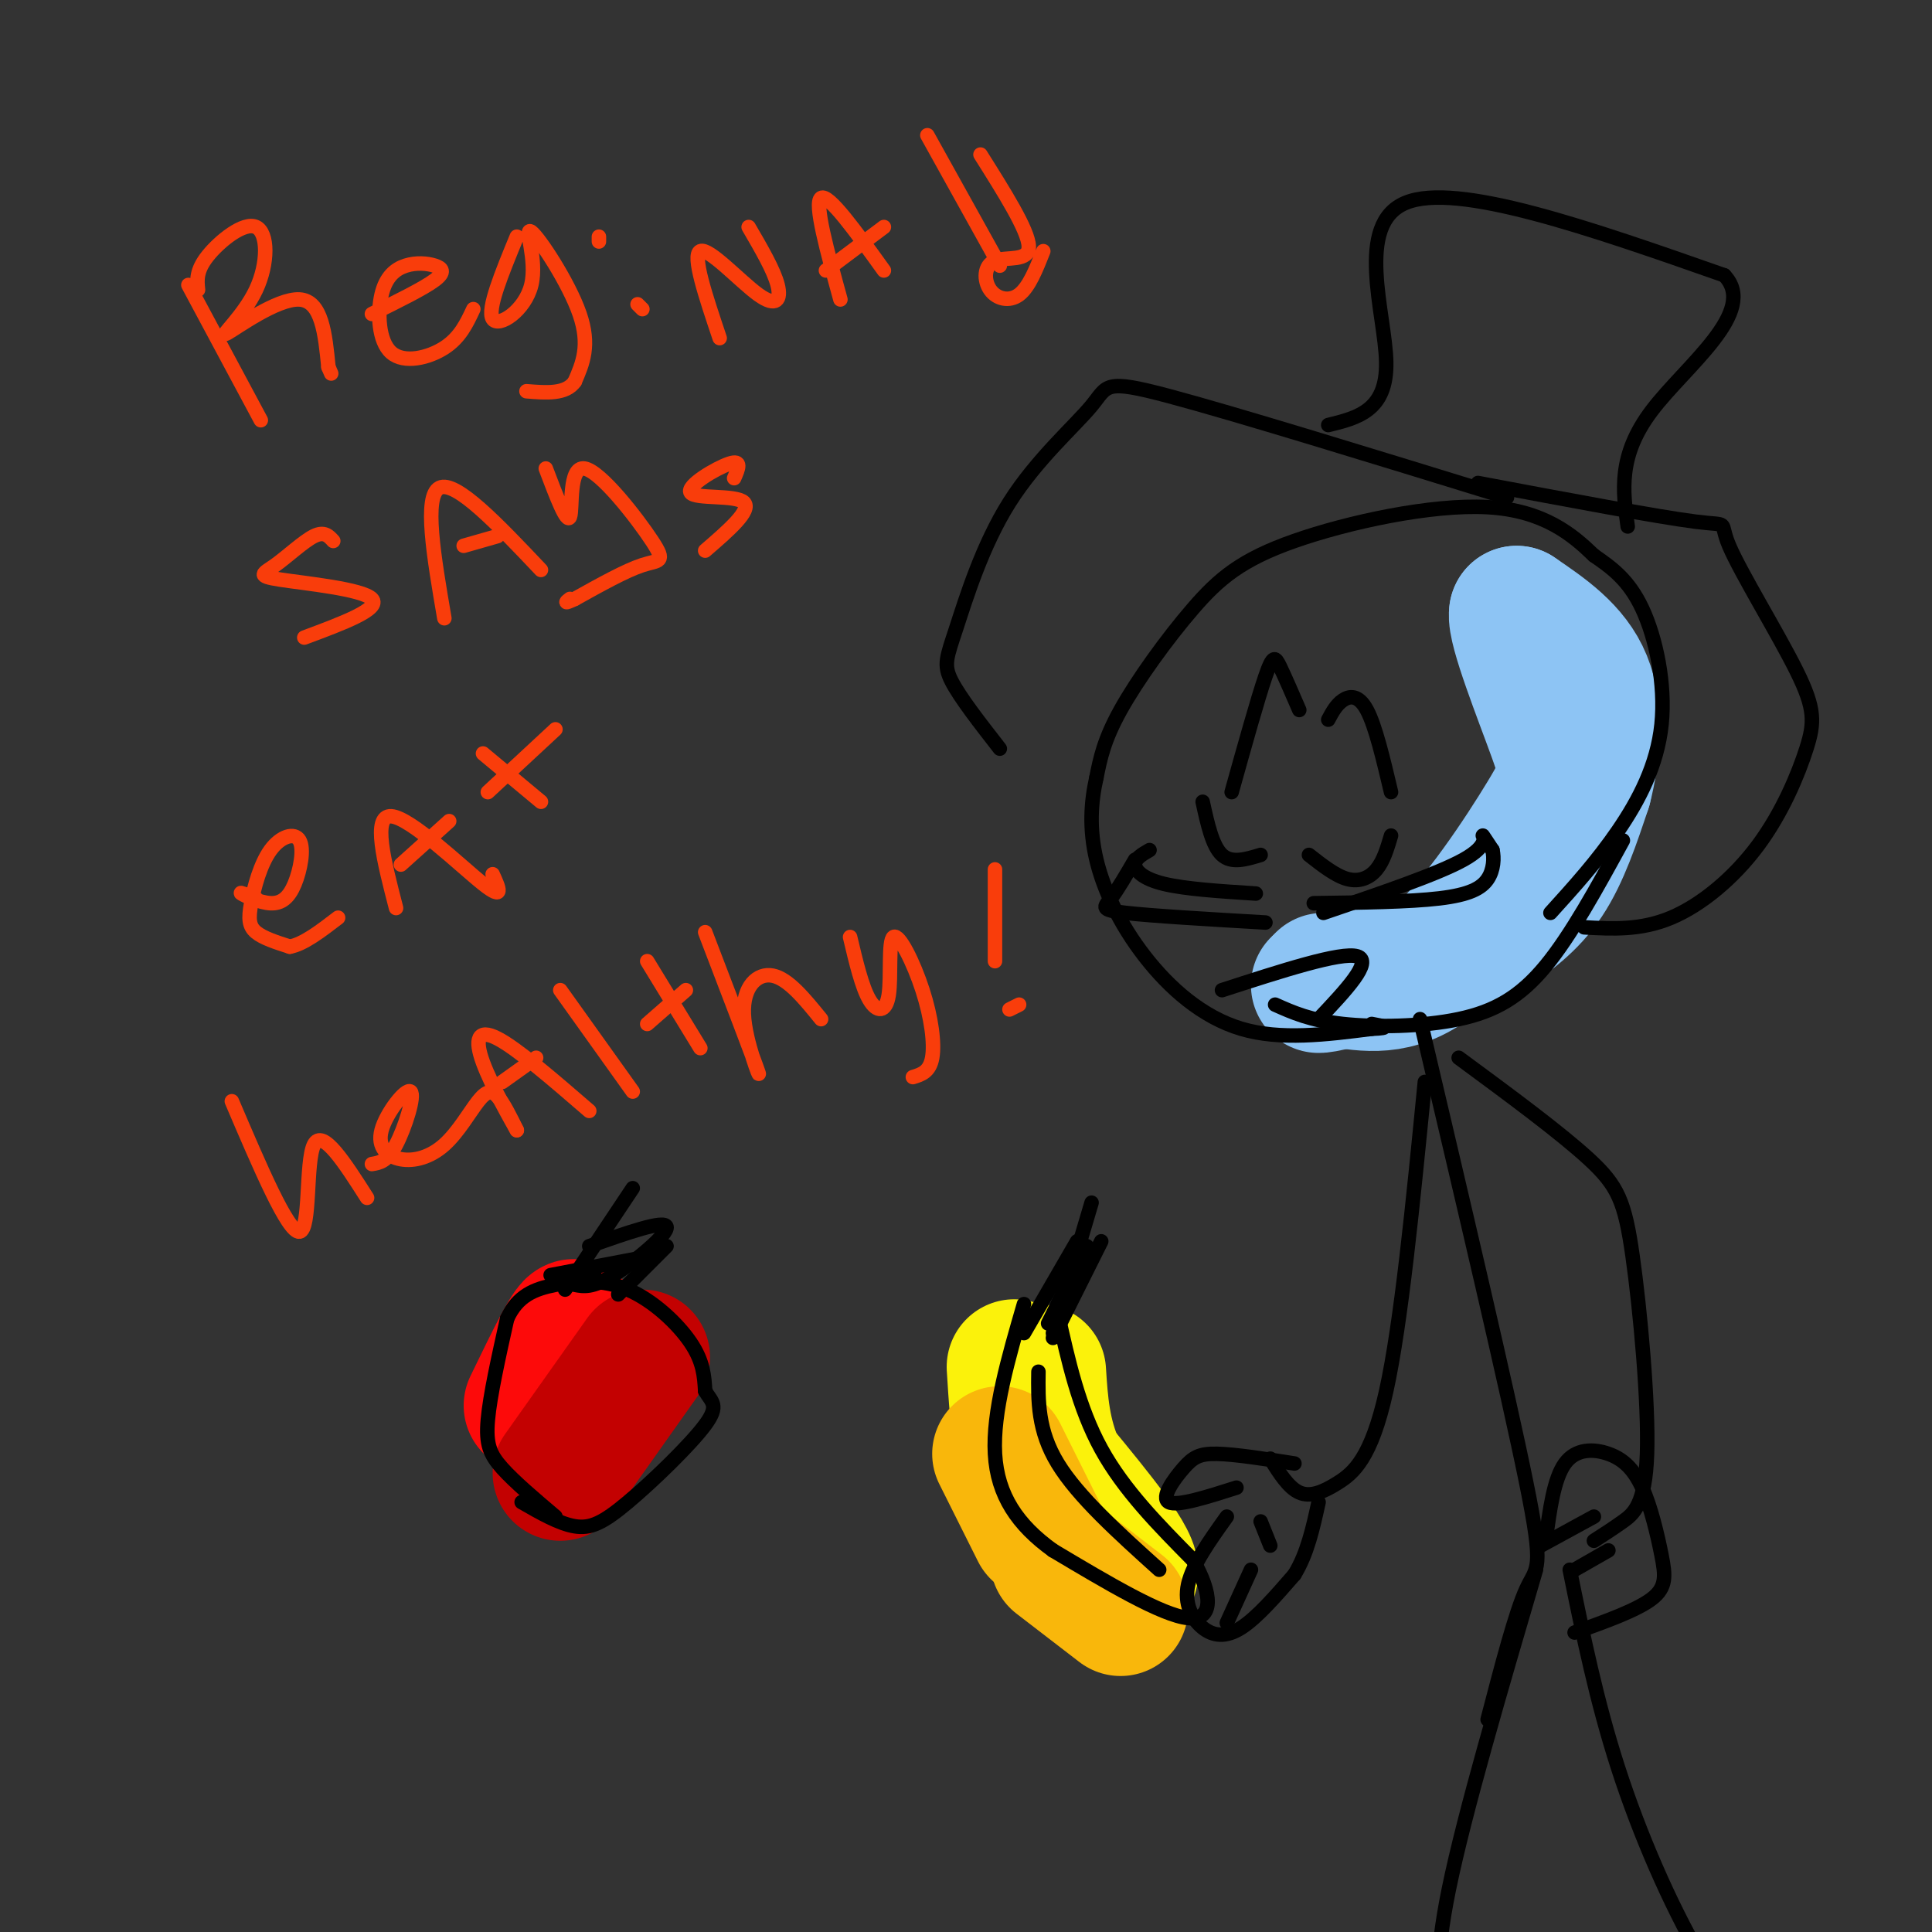 <svg viewBox='0 0 400 400' version='1.1' xmlns='http://www.w3.org/2000/svg' xmlns:xlink='http://www.w3.org/1999/xlink'><rect x="0" y="0" width="400" height="400" fill="#333333" stroke="none"/><g fill='none' stroke='rgb(141,196,244)' stroke-width='28' stroke-linecap='round' stroke-linejoin='round'><path d='M274,203c7.179,-0.690 14.357,-1.381 20,-3c5.643,-1.619 9.750,-4.167 14,-7c4.250,-2.833 8.643,-5.952 12,-11c3.357,-5.048 5.679,-12.024 8,-19'/><path d='M328,163c1.867,-7.222 2.533,-15.778 0,-22c-2.533,-6.222 -8.267,-10.111 -14,-14'/><path d='M314,127c-0.520,2.912 5.180,17.193 8,25c2.820,7.807 2.759,9.140 -2,17c-4.759,7.860 -14.217,22.246 -22,29c-7.783,6.754 -13.892,5.877 -20,5'/><path d='M278,203c-4.167,1.000 -4.583,1.000 -5,1'/></g>
<g fill='none' stroke='rgb(253,10,10)' stroke-width='28' stroke-linecap='round' stroke-linejoin='round'><path d='M110,291c4.400,-9.089 8.800,-18.178 9,-16c0.200,2.178 -3.800,15.622 -3,19c0.800,3.378 6.400,-3.311 12,-10'/></g>
<g fill='none' stroke='rgb(195,1,1)' stroke-width='28' stroke-linecap='round' stroke-linejoin='round'><path d='M116,305c0.000,0.000 17.000,-24.000 17,-24'/></g>
<g fill='none' stroke='rgb(251,242,11)' stroke-width='28' stroke-linecap='round' stroke-linejoin='round'><path d='M210,283c0.733,11.800 1.467,23.600 7,32c5.533,8.400 15.867,13.400 17,11c1.133,-2.400 -6.933,-12.200 -15,-22'/><path d='M219,304c-3.167,-7.000 -3.583,-13.500 -4,-20'/></g>
<g fill='none' stroke='rgb(249,183,11)' stroke-width='28' stroke-linecap='round' stroke-linejoin='round'><path d='M207,301c0.000,0.000 8.000,16.000 8,16'/><path d='M219,323c0.000,0.000 13.000,10.000 13,10'/></g>
<g fill='none' stroke='rgb(0,0,0)' stroke-width='3' stroke-linecap='round' stroke-linejoin='round'><path d='M264,208c3.643,1.631 7.286,3.262 14,4c6.714,0.738 16.500,0.583 24,-1c7.500,-1.583 12.714,-4.595 18,-11c5.286,-6.405 10.643,-16.202 16,-26'/><path d='M321,189c4.839,-5.345 9.679,-10.690 14,-17c4.321,-6.310 8.125,-13.583 9,-22c0.875,-8.417 -1.179,-17.976 -4,-24c-2.821,-6.024 -6.411,-8.512 -10,-11'/><path d='M330,115c-4.384,-4.242 -10.343,-9.347 -22,-10c-11.657,-0.653 -29.011,3.144 -40,7c-10.989,3.856 -15.612,7.769 -21,14c-5.388,6.231 -11.539,14.780 -15,21c-3.461,6.220 -4.230,10.110 -5,14'/><path d='M227,161c-1.147,5.043 -1.514,10.651 0,17c1.514,6.349 4.907,13.440 10,20c5.093,6.560 11.884,12.589 20,15c8.116,2.411 17.558,1.206 27,0'/><path d='M284,213c4.500,-0.167 2.250,-0.583 0,-1'/><path d='M260,185c-7.289,-0.467 -14.578,-0.933 -19,-2c-4.422,-1.067 -5.978,-2.733 -6,-4c-0.022,-1.267 1.489,-2.133 3,-3'/><path d='M235,178c-1.800,3.089 -3.600,6.178 -5,8c-1.400,1.822 -2.400,2.378 3,3c5.400,0.622 17.200,1.311 29,2'/><path d='M274,189c11.844,-4.022 23.689,-8.044 29,-11c5.311,-2.956 4.089,-4.844 4,-5c-0.089,-0.156 0.956,1.422 2,3'/><path d='M309,176c0.369,1.595 0.292,4.083 -1,6c-1.292,1.917 -3.798,3.262 -10,4c-6.202,0.738 -16.101,0.869 -26,1'/><path d='M249,166c1.000,4.583 2.000,9.167 4,11c2.000,1.833 5.000,0.917 8,0'/><path d='M255,164c2.711,-9.711 5.422,-19.422 7,-24c1.578,-4.578 2.022,-4.022 3,-2c0.978,2.022 2.489,5.511 4,9'/><path d='M271,177c2.778,2.178 5.556,4.356 8,5c2.444,0.644 4.556,-0.244 6,-2c1.444,-1.756 2.222,-4.378 3,-7'/><path d='M288,164c-1.622,-6.867 -3.244,-13.733 -5,-17c-1.756,-3.267 -3.644,-2.933 -5,-2c-1.356,0.933 -2.178,2.467 -3,4'/><path d='M253,205c12.333,-4.000 24.667,-8.000 28,-7c3.333,1.000 -2.333,7.000 -8,13'/><path d='M312,103c-28.206,-8.689 -56.413,-17.378 -70,-21c-13.587,-3.622 -12.555,-2.178 -16,2c-3.445,4.178 -11.367,11.089 -17,20c-5.633,8.911 -8.978,19.822 -11,26c-2.022,6.178 -2.721,7.622 -1,11c1.721,3.378 5.860,8.689 10,14'/><path d='M306,100c18.622,3.509 37.243,7.018 45,8c7.757,0.982 4.649,-0.563 7,5c2.351,5.563 10.160,18.234 14,26c3.840,7.766 3.710,10.628 2,16c-1.710,5.372 -4.999,13.254 -10,20c-5.001,6.746 -11.715,12.356 -18,15c-6.285,2.644 -12.143,2.322 -18,2'/><path d='M275,88c6.089,-1.489 12.178,-2.978 12,-13c-0.178,-10.022 -6.622,-28.578 4,-33c10.622,-4.422 38.311,5.289 66,15'/><path d='M357,57c7.156,7.489 -7.956,18.711 -15,28c-7.044,9.289 -6.022,16.644 -5,24'/><path d='M294,211c9.111,38.689 18.222,77.378 22,96c3.778,18.622 2.222,17.178 0,22c-2.222,4.822 -5.111,15.911 -8,27'/><path d='M318,325c-7.400,25.200 -14.800,50.400 -18,66c-3.200,15.600 -2.200,21.600 -1,28c1.200,6.400 2.600,13.200 4,20'/><path d='M325,325c2.756,13.556 5.511,27.111 10,41c4.489,13.889 10.711,28.111 17,39c6.289,10.889 12.644,18.444 19,26'/><path d='M302,219c10.514,7.748 21.027,15.496 27,21c5.973,5.504 7.405,8.764 9,20c1.595,11.236 3.352,30.448 3,41c-0.352,10.552 -2.815,12.443 -5,14c-2.185,1.557 -4.093,2.778 -6,4'/><path d='M320,319c0.854,-6.421 1.708,-12.842 4,-16c2.292,-3.158 6.023,-3.053 9,-2c2.977,1.053 5.200,3.056 7,7c1.800,3.944 3.177,9.831 4,14c0.823,4.169 1.092,6.620 -2,9c-3.092,2.380 -9.546,4.690 -16,7'/><path d='M319,320c0.000,0.000 11.000,-6.000 11,-6'/><path d='M326,325c0.000,0.000 7.000,-4.000 7,-4'/><path d='M295,224c-2.452,25.000 -4.905,50.000 -8,64c-3.095,14.000 -6.833,17.000 -10,19c-3.167,2.000 -5.762,3.000 -8,2c-2.238,-1.000 -4.119,-4.000 -6,-7'/><path d='M268,303c-6.143,-0.958 -12.286,-1.917 -16,-2c-3.714,-0.083 -5.000,0.708 -7,3c-2.000,2.292 -4.714,6.083 -3,7c1.714,0.917 7.857,-1.042 14,-3'/><path d='M254,314c-3.548,4.964 -7.095,9.929 -8,14c-0.905,4.071 0.833,7.250 3,9c2.167,1.750 4.762,2.071 8,0c3.238,-2.071 7.119,-6.536 11,-11'/><path d='M268,326c2.667,-4.333 3.833,-9.667 5,-15'/><path d='M254,336c0.000,0.000 5.000,-11.000 5,-11'/><path d='M261,315c0.000,0.000 2.000,5.000 2,5'/><path d='M219,272c2.167,9.750 4.333,19.500 9,28c4.667,8.500 11.833,15.750 19,23'/><path d='M247,323c3.978,6.867 4.422,12.533 -1,12c-5.422,-0.533 -16.711,-7.267 -28,-14'/><path d='M218,321c-7.289,-5.244 -11.511,-11.356 -12,-20c-0.489,-8.644 2.756,-19.822 6,-31'/><path d='M212,276c0.000,0.000 11.000,-19.000 11,-19'/><path d='M218,277c0.000,0.000 10.000,-20.000 10,-20'/><path d='M218,276c0.000,0.000 8.000,-27.000 8,-27'/><path d='M217,274c0.000,0.000 8.000,-16.000 8,-16'/><path d='M219,270c0.000,0.000 3.000,-6.000 3,-6'/><path d='M215,284c-0.083,6.083 -0.167,12.167 4,19c4.167,6.833 12.583,14.417 21,22'/><path d='M115,314c-4.222,-3.578 -8.444,-7.156 -11,-10c-2.556,-2.844 -3.444,-4.956 -3,-10c0.444,-5.044 2.222,-13.022 4,-21'/><path d='M105,273c2.172,-4.751 5.603,-6.129 10,-7c4.397,-0.871 9.761,-1.234 15,1c5.239,2.234 10.354,7.067 13,11c2.646,3.933 2.823,6.967 3,10'/><path d='M146,288c1.293,2.258 3.027,2.904 0,7c-3.027,4.096 -10.815,11.641 -16,16c-5.185,4.359 -7.767,5.531 -11,5c-3.233,-0.531 -7.116,-2.766 -11,-5'/><path d='M117,267c0.000,0.000 14.000,-21.000 14,-21'/><path d='M122,258c7.800,-2.756 15.600,-5.511 16,-4c0.400,1.511 -6.600,7.289 -11,10c-4.400,2.711 -6.200,2.356 -8,2'/><path d='M114,264c0.000,0.000 21.000,-4.000 21,-4'/><path d='M128,268c0.000,0.000 10.000,-10.000 10,-10'/><path d='M123,264c0.000,0.000 0.100,0.100 0.1,0.1'/></g>
<g fill='none' stroke='rgb(249,61,11)' stroke-width='3' stroke-linecap='round' stroke-linejoin='round'><path d='M39,59c0.000,0.000 15.000,28.000 15,28'/><path d='M41,60c-0.209,-1.979 -0.418,-3.957 2,-7c2.418,-3.043 7.463,-7.150 10,-6c2.537,1.150 2.567,7.556 0,13c-2.567,5.444 -7.729,9.927 -6,9c1.729,-0.927 10.351,-7.265 15,-7c4.649,0.265 5.324,7.132 6,14'/><path d='M68,76c1.000,2.333 0.500,1.167 0,0'/><path d='M77,65c5.352,-2.642 10.704,-5.284 13,-7c2.296,-1.716 1.538,-2.507 0,-3c-1.538,-0.493 -3.854,-0.687 -6,0c-2.146,0.687 -4.122,2.256 -5,6c-0.878,3.744 -0.660,9.662 2,12c2.660,2.338 7.760,1.097 11,-1c3.240,-2.097 4.620,-5.048 6,-8'/><path d='M107,49c-3.100,7.531 -6.201,15.062 -5,17c1.201,1.938 6.703,-1.718 8,-7c1.297,-5.282 -1.612,-12.191 0,-11c1.612,1.191 7.746,10.483 10,17c2.254,6.517 0.627,10.258 -1,14'/><path d='M119,79c-1.833,2.667 -5.917,2.333 -10,2'/><path d='M133,64c0.000,0.000 -1.000,-1.000 -1,-1'/><path d='M124,49c0.000,0.000 0.000,1.000 0,1'/><path d='M149,70c-2.893,-8.613 -5.786,-17.226 -4,-18c1.786,-0.774 8.250,6.292 12,9c3.750,2.708 4.786,1.060 4,-2c-0.786,-3.060 -3.393,-7.530 -6,-12'/><path d='M174,62c-2.750,-10.000 -5.500,-20.000 -4,-21c1.500,-1.000 7.250,7.000 13,15'/><path d='M171,56c0.000,0.000 12.000,-9.000 12,-9'/><path d='M192,28c0.000,0.000 15.000,27.000 15,27'/><path d='M203,32c4.949,7.850 9.898,15.700 10,19c0.102,3.300 -4.643,2.049 -7,3c-2.357,0.951 -2.327,4.102 -1,6c1.327,1.898 3.951,2.542 6,1c2.049,-1.542 3.525,-5.271 5,-9'/><path d='M69,112c-0.928,-1.030 -1.856,-2.061 -4,-1c-2.144,1.061 -5.502,4.212 -8,6c-2.498,1.788 -4.134,2.212 1,3c5.134,0.788 17.038,1.939 19,4c1.962,2.061 -6.019,5.030 -14,8'/><path d='M92,128c-2.167,-12.667 -4.333,-25.333 -1,-27c3.333,-1.667 12.167,7.667 21,17'/><path d='M96,113c0.000,0.000 7.000,-2.000 7,-2'/><path d='M113,97c2.191,5.785 4.383,11.569 5,10c0.617,-1.569 -0.340,-10.493 3,-10c3.340,0.493 10.976,10.402 14,15c3.024,4.598 1.435,3.885 -2,5c-3.435,1.115 -8.718,4.057 -14,7'/><path d='M119,124c-2.500,1.167 -1.750,0.583 -1,0'/><path d='M152,99c0.857,-1.946 1.714,-3.893 -1,-3c-2.714,0.893 -9.000,4.625 -8,6c1.000,1.375 9.286,0.393 11,2c1.714,1.607 -3.143,5.804 -8,10'/><path d='M53,186c-1.815,-0.699 -3.629,-1.397 -3,-1c0.629,0.397 3.703,1.890 6,2c2.297,0.110 3.819,-1.163 5,-4c1.181,-2.837 2.021,-7.238 1,-9c-1.021,-1.762 -3.902,-0.885 -6,2c-2.098,2.885 -3.411,7.777 -4,11c-0.589,3.223 -0.454,4.778 1,6c1.454,1.222 4.227,2.111 7,3'/><path d='M60,196c2.833,-0.500 6.417,-3.250 10,-6'/><path d='M82,188c-2.489,-9.622 -4.978,-19.244 -1,-19c3.978,0.244 14.422,10.356 19,14c4.578,3.644 3.289,0.822 2,-2'/><path d='M83,179c0.000,0.000 10.000,-9.000 10,-9'/><path d='M100,156c0.000,0.000 12.000,10.000 12,10'/><path d='M101,164c0.000,0.000 14.000,-13.000 14,-13'/><path d='M48,228c5.822,13.644 11.644,27.289 14,27c2.356,-0.289 1.244,-14.511 3,-18c1.756,-3.489 6.378,3.756 11,11'/><path d='M77,241c1.575,-0.253 3.150,-0.505 5,-4c1.850,-3.495 3.976,-10.232 3,-11c-0.976,-0.768 -5.052,4.434 -6,8c-0.948,3.566 1.232,5.497 4,6c2.768,0.503 6.123,-0.422 9,-3c2.877,-2.578 5.274,-6.809 7,-9c1.726,-2.191 2.779,-2.340 4,-1c1.221,1.340 2.611,4.170 4,7'/><path d='M107,234c-0.917,-1.607 -5.208,-9.125 -7,-14c-1.792,-4.875 -1.083,-7.107 3,-5c4.083,2.107 11.542,8.554 19,15'/><path d='M104,224c0.000,0.000 7.000,-5.000 7,-5'/><path d='M116,205c0.000,0.000 15.000,21.000 15,21'/><path d='M134,199c0.000,0.000 11.000,18.000 11,18'/><path d='M134,212c0.000,0.000 8.000,-7.000 8,-7'/><path d='M146,193c5.107,13.321 10.214,26.643 11,29c0.786,2.357 -2.750,-6.250 -3,-12c-0.250,-5.750 2.786,-8.643 6,-8c3.214,0.643 6.607,4.821 10,9'/><path d='M176,194c1.225,5.182 2.450,10.365 4,13c1.550,2.635 3.424,2.723 4,-1c0.576,-3.723 -0.144,-11.256 1,-12c1.144,-0.744 4.154,5.300 6,11c1.846,5.700 2.527,11.057 2,14c-0.527,2.943 -2.264,3.471 -4,4'/><path d='M206,180c0.000,0.000 0.000,19.000 0,19'/><path d='M211,208c0.000,0.000 -2.000,1.000 -2,1'/></g>
</svg>